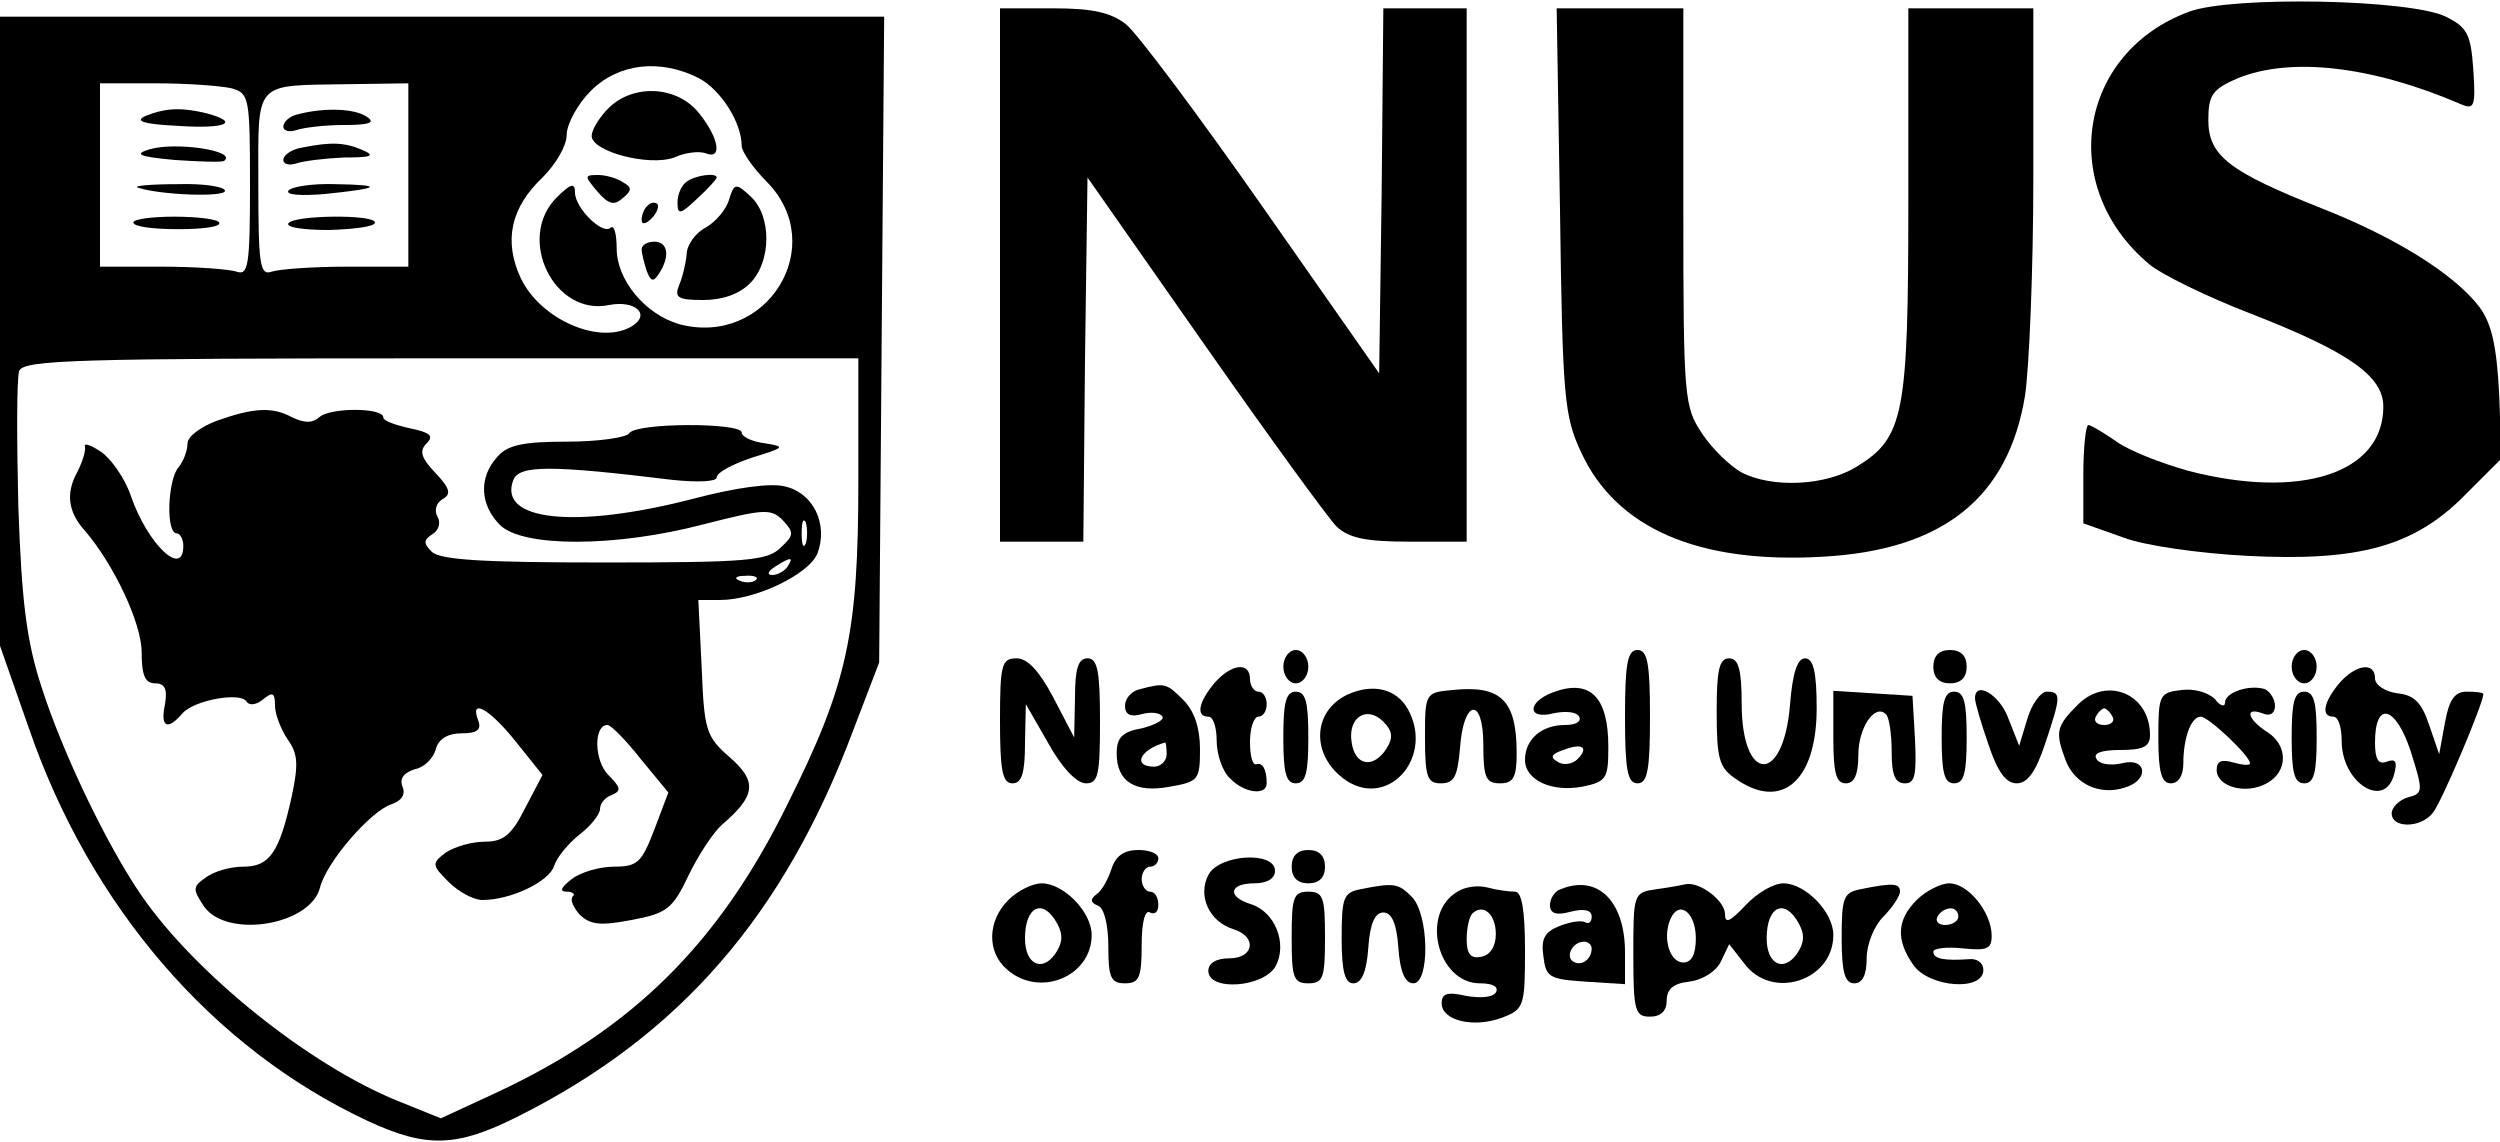 <?xml version="1.0" standalone="no"?>
<!DOCTYPE svg PUBLIC "-//W3C//DTD SVG 20010904//EN"
 "http://www.w3.org/TR/2001/REC-SVG-20010904/DTD/svg10.dtd">
<svg version="1.0" xmlns="http://www.w3.org/2000/svg"
 width="300pt" height="137pt" viewBox="0 0 300 137"
 preserveAspectRatio="xMidYMid meet">
<g transform="translate(0,137) scale(0.1,-0.1)"
fill="#000000" stroke="none">
<path d="M2627 1356 c-133 -49 -159 -210 -48 -303 14 -12 69 -39 121 -59 118
-46 160 -75 160 -112 0 -80 -99 -112 -234 -77 -32 9 -71 24 -86 35 -16 11 -31
20 -34 20 -3 0 -6 -27 -6 -59 l0 -59 48 -17 c26 -10 92 -19 148 -22 134 -7
201 11 262 73 l44 44 -3 77 c-3 58 -9 85 -24 105 -30 39 -100 83 -189 118
-111 44 -136 63 -136 106 0 30 5 37 35 50 64 26 161 15 268 -31 16 -7 18 -3
15 41 -3 43 -7 51 -33 64 -43 21 -257 25 -308 6z"/>
<path d="M1200 1040 l0 -320 50 0 50 0 2 219 3 218 140 -200 c77 -110 149
-209 159 -219 15 -14 36 -18 88 -18 l68 0 0 320 0 320 -50 0 -50 0 -2 -219 -3
-219 -140 200 c-77 110 -151 209 -164 219 -18 14 -40 19 -87 19 l-64 0 0 -320z"/>
<path d="M1872 1118 c3 -224 5 -247 25 -290 42 -92 141 -135 291 -126 144 8
222 71 242 193 5 33 10 151 10 263 l0 202 -75 0 -75 0 0 -230 c0 -258 -5 -285
-62 -320 -37 -23 -101 -26 -138 -7 -13 7 -35 28 -47 46 -22 33 -23 41 -23 272
l0 239 -76 0 -76 0 4 -242z"/>
<path d="M0 973 l0 -378 34 -97 c74 -216 221 -386 407 -473 71 -33 107 -32
182 6 193 97 318 241 401 463 l31 81 3 388 3 387 -530 0 -531 0 0 -377z m839
303 c26 -14 51 -53 51 -81 0 -7 14 -27 30 -43 76 -77 0 -199 -105 -171 -41 12
-75 53 -75 91 0 17 -3 28 -7 25 -9 -10 -43 23 -43 42 0 12 -5 11 -22 -6 -49
-49 -3 -143 63 -129 31 6 50 -11 28 -25 -38 -24 -110 7 -134 57 -21 45 -12 85
26 121 16 16 29 38 29 51 0 13 13 37 29 53 33 33 83 39 130 15z m-561 -12 c21
-6 22 -11 22 -116 0 -96 -2 -109 -16 -104 -9 3 -49 6 -90 6 l-74 0 0 110 0
110 68 0 c37 0 77 -3 90 -6z m212 -104 l0 -110 -74 0 c-41 0 -81 -3 -90 -6
-14 -5 -16 8 -16 104 0 127 -7 119 108 121 l72 1 0 -110z m540 -367 c0 -184
-13 -244 -85 -388 -82 -167 -186 -270 -349 -346 l-67 -31 -52 21 c-106 43
-242 152 -307 246 -42 61 -95 172 -120 250 -18 55 -24 102 -28 217 -2 81 -2
154 1 163 6 13 65 15 507 15 l500 0 0 -147z"/>
<path d="M730 1240 c-11 -11 -20 -26 -20 -33 0 -19 69 -37 99 -26 13 6 30 8
38 5 20 -8 16 18 -8 48 -26 33 -79 36 -109 6z"/>
<path d="M717 1140 c13 -15 20 -17 30 -8 11 9 12 13 1 19 -7 5 -21 9 -30 9
-17 0 -17 -1 -1 -20z"/>
<path d="M824 1152 c-6 -4 -11 -15 -11 -25 0 -15 3 -15 24 5 13 12 23 23 23
25 0 6 -25 3 -36 -5z"/>
<path d="M875 1131 c-3 -12 -16 -27 -28 -34 -12 -6 -23 -21 -23 -32 -1 -11 -5
-28 -9 -37 -6 -15 -2 -18 29 -18 23 0 43 7 56 20 26 26 26 81 1 104 -18 17
-20 16 -26 -3z"/>
<path d="M777 1123 c-4 -3 -7 -11 -7 -17 0 -6 5 -5 12 2 6 6 9 14 7 17 -3 3
-9 2 -12 -2z"/>
<path d="M770 1071 c0 -5 3 -17 6 -26 5 -13 8 -14 15 -3 13 20 11 38 -6 38 -8
0 -15 -4 -15 -9z"/>
<path d="M175 1231 c-14 -6 -4 -10 38 -12 58 -4 76 4 35 15 -29 7 -48 7 -73
-3z"/>
<path d="M180 1191 c-20 -6 -14 -9 30 -13 30 -2 57 -3 59 -1 16 12 -57 23 -89
14z"/>
<path d="M165 1145 c26 -9 105 -12 105 -4 0 5 -26 9 -57 8 -32 0 -53 -2 -48
-4z"/>
<path d="M160 1103 c0 -5 24 -8 54 -8 30 0 52 3 49 8 -2 4 -26 7 -54 7 -27 0
-49 -3 -49 -7z"/>
<path d="M358 1233 c-10 -2 -18 -9 -18 -15 0 -5 7 -7 16 -4 9 3 34 6 57 6 31
0 38 3 27 10 -15 10 -51 11 -82 3z"/>
<path d="M363 1193 c-13 -2 -23 -9 -23 -15 0 -5 7 -7 16 -4 9 3 34 6 57 7 33
0 38 2 22 9 -21 9 -37 10 -72 3z"/>
<path d="M346 1141 c-3 -5 16 -6 42 -4 69 7 74 11 15 12 -28 1 -54 -3 -57 -8z"/>
<path d="M346 1102 c-3 -5 19 -8 49 -8 30 1 55 4 55 9 0 10 -98 9 -104 -1z"/>
<path d="M260 865 c-19 -7 -35 -19 -35 -27 0 -9 -5 -22 -11 -29 -13 -16 -15
-79 -2 -79 4 0 8 -7 8 -15 0 -39 -43 2 -63 60 -7 21 -24 45 -36 53 -12 8 -21
11 -19 6 1 -5 -3 -18 -9 -30 -14 -25 -12 -48 9 -71 35 -41 68 -111 68 -146 0
-27 4 -37 16 -37 12 0 15 -7 12 -25 -6 -28 3 -32 21 -11 14 16 70 26 77 14 3
-5 12 -4 20 3 11 9 14 8 14 -8 0 -10 7 -28 15 -40 13 -18 13 -31 5 -69 -15
-68 -27 -84 -58 -84 -16 0 -36 -6 -45 -13 -16 -11 -16 -14 -2 -35 28 -39 128
-22 139 23 8 31 61 92 86 100 12 4 17 12 13 21 -4 10 2 17 15 21 11 2 22 13
25 24 3 12 14 19 31 19 18 0 24 4 20 15 -11 28 13 15 45 -25 l32 -40 -21 -40
c-16 -32 -26 -40 -48 -40 -16 0 -36 -6 -47 -13 -17 -13 -17 -15 3 -35 12 -12
30 -22 41 -22 34 0 80 22 86 41 3 10 17 27 31 38 13 10 24 24 24 30 0 7 6 14
14 17 12 5 11 9 -4 24 -17 17 -18 60 -1 60 4 0 22 -18 40 -41 l33 -40 -17 -45
c-15 -39 -20 -44 -48 -44 -18 0 -41 -7 -51 -15 -13 -10 -15 -15 -6 -15 7 0 11
-3 7 -6 -3 -4 1 -13 9 -22 13 -12 25 -13 62 -6 42 8 49 13 68 53 12 25 30 52
40 61 41 35 43 52 10 81 -29 25 -31 33 -34 108 l-4 81 26 0 c43 0 107 31 117
56 13 35 -5 72 -38 80 -17 5 -60 -1 -113 -15 -140 -36 -233 -26 -214 23 7 18
45 18 192 0 30 -3 52 -2 52 3 0 6 19 16 43 24 39 12 40 13 15 17 -16 2 -28 8
-28 13 0 12 -127 12 -135 -1 -3 -5 -37 -10 -74 -10 -53 0 -72 -4 -84 -18 -23
-25 -21 -58 3 -82 27 -27 139 -27 245 1 71 18 80 19 94 5 14 -15 14 -18 -2
-33 -16 -16 -40 -18 -212 -18 -145 0 -197 3 -207 13 -10 10 -10 14 1 21 8 5
10 14 6 21 -4 7 -2 16 6 21 11 6 9 13 -9 32 -17 18 -19 26 -10 35 9 9 4 13
-20 18 -18 4 -32 9 -32 13 0 12 -62 12 -76 1 -9 -8 -18 -8 -33 -1 -24 13 -46
12 -91 -4z m707 -147 c-3 -7 -5 -2 -5 12 0 14 2 19 5 13 2 -7 2 -19 0 -25z
m-22 -28 c-3 -5 -12 -10 -18 -10 -7 0 -6 4 3 10 19 12 23 12 15 0z m-38 -16
c-3 -3 -12 -4 -19 -1 -8 3 -5 6 6 6 11 1 17 -2 13 -5z"/>
<path d="M1540 570 c0 -11 7 -20 15 -20 8 0 15 9 15 20 0 11 -7 20 -15 20 -8
0 -15 -9 -15 -20z"/>
<path d="M1950 510 c0 -64 3 -80 15 -80 12 0 15 16 15 80 0 64 -3 80 -15 80
-12 0 -15 -16 -15 -80z"/>
<path d="M2320 570 c0 -13 7 -20 20 -20 13 0 20 7 20 20 0 13 -7 20 -20 20
-13 0 -20 -7 -20 -20z"/>
<path d="M2750 570 c0 -11 7 -20 15 -20 8 0 15 9 15 20 0 11 -7 20 -15 20 -8
0 -15 -9 -15 -20z"/>
<path d="M1200 505 c0 -60 3 -75 15 -75 11 0 15 12 15 48 l1 47 27 -47 c16
-29 34 -48 45 -48 15 0 17 10 17 75 0 60 -3 75 -15 75 -11 0 -15 -12 -15 -47
l-1 -48 -25 48 c-17 32 -31 47 -44 47 -18 0 -20 -7 -20 -75z"/>
<path d="M2060 516 c0 -56 3 -67 22 -80 56 -40 98 -3 98 84 0 44 -4 60 -14 60
-9 0 -15 -17 -18 -56 -8 -96 -58 -94 -58 2 0 41 -4 54 -15 54 -12 0 -15 -14
-15 -64z"/>
<path d="M1457 550 c-19 -23 -22 -40 -7 -40 6 0 10 -13 10 -29 0 -16 7 -37 16
-45 17 -18 44 -21 44 -6 0 17 -5 25 -12 23 -5 -2 -8 10 -8 27 0 17 5 30 10 30
6 0 10 7 10 15 0 8 -4 15 -10 15 -5 0 -10 7 -10 15 0 21 -22 19 -43 -5z"/>
<path d="M2807 550 c-19 -23 -22 -40 -7 -40 6 0 10 -13 10 -29 0 -51 52 -83
63 -40 4 15 2 19 -9 15 -10 -4 -14 3 -14 23 0 51 25 44 43 -11 15 -48 15 -50
-4 -55 -10 -3 -19 -12 -19 -19 0 -18 34 -18 49 0 10 11 61 132 61 143 0 2 -9
3 -20 3 -14 0 -21 -9 -26 -37 l-7 -38 -12 35 c-9 27 -18 36 -38 38 -15 2 -27
10 -27 18 0 20 -23 17 -43 -6z"/>
<path d="M1368 543 c-10 -2 -18 -11 -18 -20 0 -10 6 -14 20 -10 11 3 22 2 25
-3 2 -4 -9 -10 -25 -14 -23 -4 -30 -11 -30 -30 0 -34 22 -48 64 -40 34 6 36 8
36 45 0 26 -7 46 -20 59 -20 20 -22 21 -52 13z m32 -78 c0 -8 -7 -15 -15 -15
-26 0 -18 20 13 29 1 1 2 -6 2 -14z"/>
<path d="M1623 539 c-49 -18 -52 -76 -7 -106 49 -32 102 25 76 81 -12 27 -39
36 -69 25z m41 -67 c-16 -25 -38 -21 -42 7 -5 30 18 45 38 25 11 -11 12 -19 4
-32z"/>
<path d="M1743 542 c-33 -3 -33 -4 -33 -58 0 -47 3 -54 19 -54 16 0 20 8 23
42 4 59 28 63 28 4 0 -39 3 -46 20 -46 16 0 20 7 20 36 0 64 -19 82 -77 76z"/>
<path d="M1863 539 c-31 -12 -30 -33 1 -25 14 3 28 2 31 -4 3 -6 -4 -10 -17
-10 -28 0 -48 -17 -48 -42 0 -24 32 -39 69 -32 29 6 31 10 31 48 0 60 -22 82
-67 65z m30 -80 c-6 -6 -17 -8 -24 -3 -9 5 -8 9 7 14 23 9 31 3 17 -11z"/>
<path d="M2494 525 c-27 -27 -28 -33 -15 -68 11 -28 41 -42 71 -32 30 9 26 37
-4 29 -13 -3 -27 -1 -30 5 -5 7 5 11 28 11 28 0 36 4 36 18 0 49 -51 71 -86
37z m41 -15 c3 -5 -1 -10 -10 -10 -9 0 -13 5 -10 10 3 6 8 10 10 10 2 0 7 -4
10 -10z"/>
<path d="M2618 542 c-27 -3 -28 -6 -28 -58 0 -41 4 -54 15 -54 9 0 15 9 15 24
0 30 9 56 21 56 9 0 59 -47 59 -56 0 -3 -9 -2 -20 1 -14 4 -20 2 -20 -9 0 -20
35 -30 60 -16 26 14 26 46 0 62 -23 15 -27 30 -5 22 9 -4 15 0 15 9 0 8 -6 17
-12 20 -19 6 -48 -4 -48 -16 0 -6 -6 -4 -12 4 -8 8 -25 13 -40 11z"/>
<path d="M1540 485 c0 -42 3 -55 15 -55 12 0 15 13 15 55 0 42 -3 55 -15 55
-12 0 -15 -13 -15 -55z"/>
<path d="M2200 486 c0 -43 3 -56 15 -56 10 0 15 10 15 34 0 33 20 62 33 49 4
-3 7 -24 7 -45 0 -28 4 -38 16 -38 12 0 14 10 12 53 l-3 52 -47 3 -48 3 0 -55z"/>
<path d="M2330 485 c0 -42 3 -55 15 -55 12 0 15 13 15 55 0 42 -3 55 -15 55
-12 0 -15 -13 -15 -55z"/>
<path d="M2370 532 c0 -5 7 -29 16 -55 11 -33 21 -47 34 -47 13 0 23 14 34 47
19 57 20 63 2 63 -7 0 -18 -15 -23 -32 l-10 -33 -13 33 c-10 28 -40 46 -40 24z"/>
<path d="M2750 485 c0 -42 3 -55 15 -55 12 0 15 13 15 55 0 42 -3 55 -15 55
-12 0 -15 -13 -15 -55z"/>
<path d="M1334 328 c-4 -13 -12 -27 -18 -31 -8 -6 -8 -10 2 -14 7 -3 12 -23
12 -49 0 -37 3 -44 20 -44 17 0 20 7 20 46 0 27 4 43 10 39 6 -3 10 1 10 9 0
9 -4 16 -10 16 -5 0 -10 7 -10 15 0 8 5 15 10 15 6 0 10 5 10 10 0 6 -11 10
-24 10 -17 0 -27 -7 -32 -22z"/>
<path d="M1550 330 c0 -13 7 -20 20 -20 13 0 20 7 20 20 0 13 -7 20 -20 20
-13 0 -20 -7 -20 -20z"/>
<path d="M1450 320 c-13 -25 1 -56 30 -65 29 -9 25 -35 -5 -35 -16 0 -25 -6
-25 -15 0 -25 67 -20 81 6 14 27 -1 65 -30 74 -29 9 -26 25 4 25 16 0 25 6 25
15 0 24 -67 20 -80 -5z"/>
<path d="M1210 290 c-25 -25 -26 -62 -2 -83 39 -35 102 -9 102 41 0 28 -34 62
-60 62 -11 0 -29 -9 -40 -20z m59 -29 c7 -13 6 -23 -3 -36 -16 -22 -36 -12
-36 19 0 39 22 49 39 17z"/>
<path d="M1633 303 c-21 -4 -23 -10 -23 -59 0 -40 4 -54 14 -54 10 0 16 14 18
43 2 29 8 42 18 42 10 0 16 -13 18 -42 2 -29 8 -43 18 -43 20 0 19 83 -2 104
-16 16 -21 17 -61 9z"/>
<path d="M1749 300 c-45 -26 -24 -110 27 -110 15 0 23 -4 19 -11 -4 -6 -19 -7
-36 -4 -22 5 -29 3 -29 -9 0 -21 39 -30 73 -17 26 10 27 14 27 81 0 49 -4 70
-12 70 -7 0 -22 2 -33 5 -11 3 -27 1 -36 -5z m46 -51 c0 -15 -7 -25 -17 -27
-13 -3 -18 3 -18 21 0 13 3 27 7 31 13 12 28 -1 28 -25z"/>
<path d="M1873 303 c-7 -2 -13 -11 -13 -19 0 -10 7 -13 25 -8 16 4 25 2 25 -6
0 -6 -3 -9 -7 -7 -5 3 -18 1 -31 -4 -18 -7 -23 -15 -20 -36 3 -26 7 -28 51
-31 l47 -3 0 38 c0 62 -33 94 -77 76z m37 -71 c0 -13 -12 -22 -22 -16 -10 6
-1 24 13 24 5 0 9 -4 9 -8z"/>
<path d="M1988 303 c-28 -4 -28 -5 -28 -79 0 -67 2 -74 20 -74 13 0 20 7 20
19 0 14 8 21 27 23 16 2 32 12 38 24 l10 21 18 -23 c33 -45 107 -21 107 34 0
28 -34 62 -60 62 -12 0 -32 -12 -45 -26 -19 -20 -25 -23 -25 -11 0 16 -30 39
-47 36 -4 -1 -20 -4 -35 -6z m47 -59 c0 -19 -5 -29 -15 -29 -16 0 -25 28 -16
51 10 25 31 10 31 -22z m124 17 c7 -13 6 -23 -3 -36 -16 -22 -36 -12 -36 19 0
39 22 49 39 17z"/>
<path d="M2233 303 c-21 -4 -23 -10 -23 -59 0 -41 4 -54 15 -54 10 0 15 10 15
30 0 17 9 39 20 50 11 11 20 25 20 30 0 10 -8 11 -47 3z"/>
<path d="M2300 290 c-24 -24 -25 -48 -4 -78 19 -27 84 -32 84 -6 0 9 -8 14
-17 13 -29 -2 -43 0 -43 9 0 4 16 6 35 4 29 -3 35 -1 35 15 0 28 -28 63 -51
63 -10 0 -28 -9 -39 -20z m50 -20 c0 -5 -7 -10 -16 -10 -8 0 -12 5 -9 10 3 6
10 10 16 10 5 0 9 -4 9 -10z"/>
<path d="M1550 245 c0 -48 2 -55 20 -55 18 0 20 7 20 55 0 48 -2 55 -20 55
-18 0 -20 -7 -20 -55z"/>
</g>
</svg>
